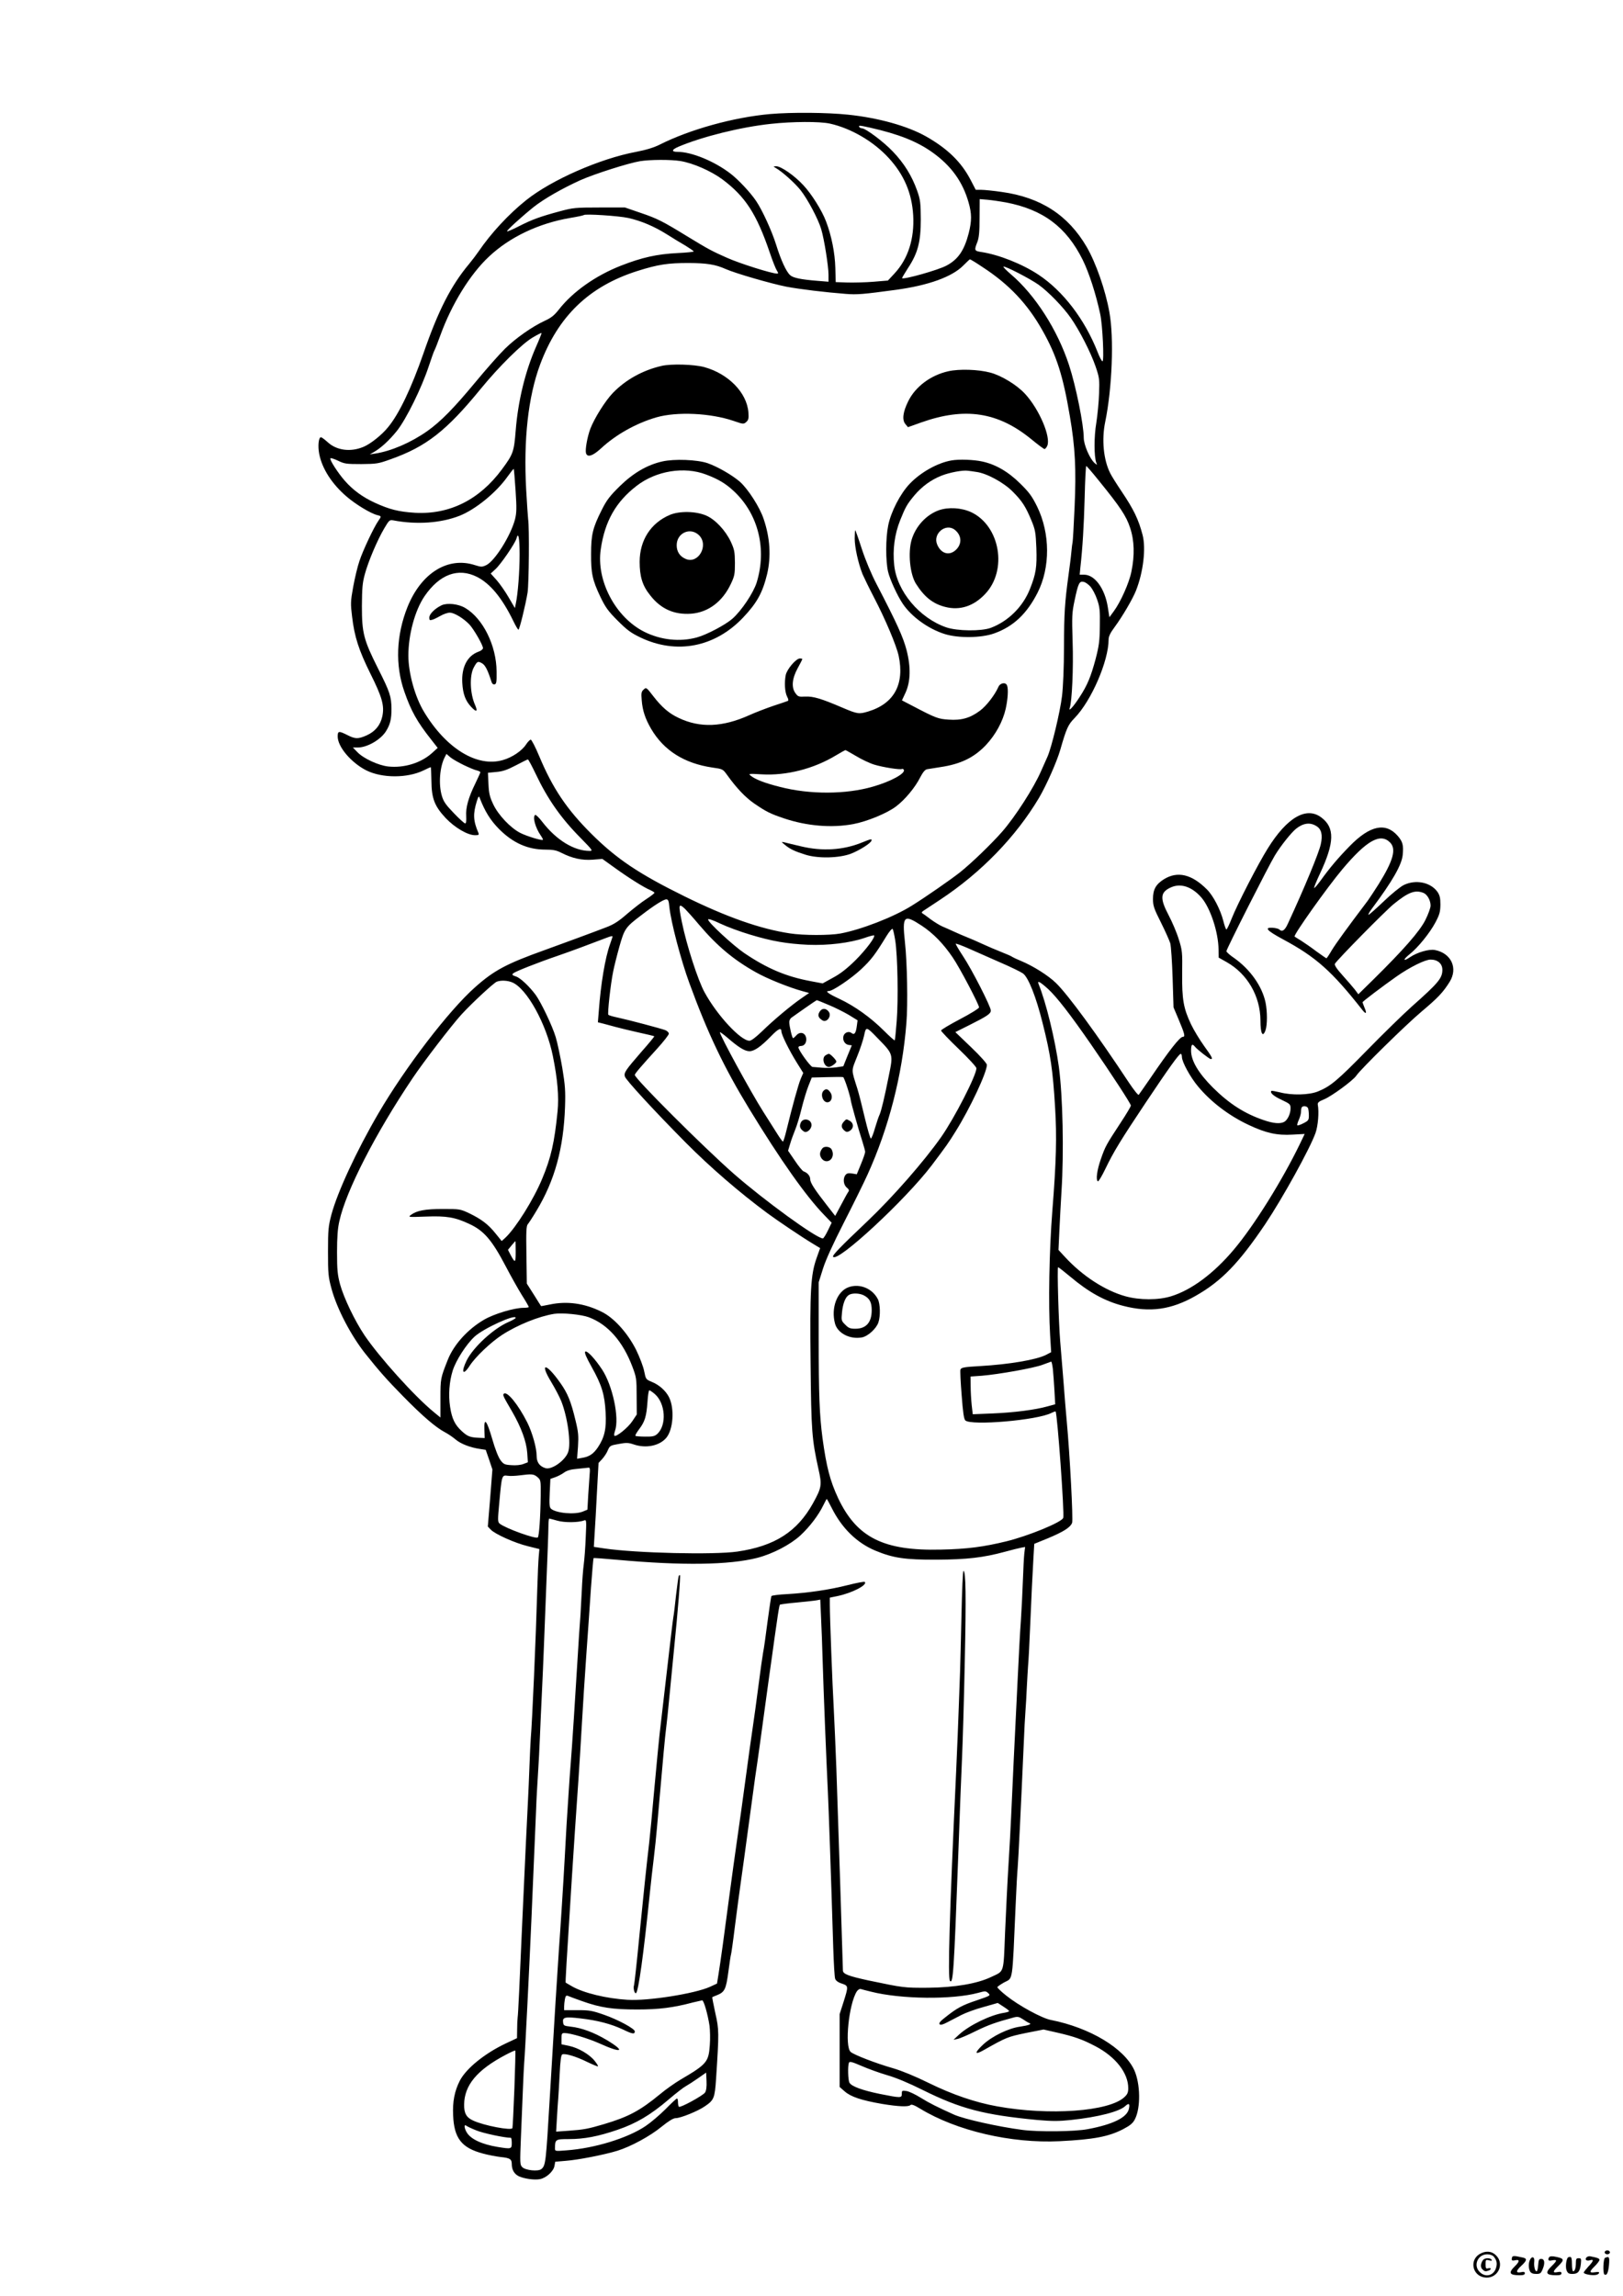 <?xml version="1.0" standalone="no"?>
<!DOCTYPE svg PUBLIC "-//W3C//DTD SVG 20010904//EN"
 "http://www.w3.org/TR/2001/REC-SVG-20010904/DTD/svg10.dtd">
<svg version="1.0" xmlns="http://www.w3.org/2000/svg"
 width="1240pt" height="1754pt" viewBox="0 0 1240 1754"
 preserveAspectRatio="xMidYMid meet">

<g transform="translate(0,1754) scale(0.1,-0.1)"
fill="#000000" stroke="none">
<path d="M5885 16669 c-281 -25 -615 -118 -845 -234 -44 -22 -102 -40 -180
-55 -277 -52 -646 -214 -840 -369 -133 -106 -269 -253 -363 -391 -17 -25 -49
-67 -72 -95 -139 -166 -236 -355 -350 -685 -92 -264 -185 -460 -269 -562 -48
-60 -135 -129 -188 -151 -99 -42 -205 -28 -273 34 -23 21 -47 39 -53 39 -18 0
-25 -68 -13 -128 22 -112 96 -228 209 -325 68 -59 185 -130 235 -142 32 -8 32
-9 8 -43 -35 -50 -119 -228 -145 -308 -15 -43 -36 -133 -48 -199 -20 -110 -20
-128 -8 -225 18 -154 51 -256 140 -436 90 -180 108 -245 91 -326 -15 -68 -55
-116 -119 -145 -66 -29 -87 -29 -148 2 -66 33 -74 32 -74 -11 0 -79 103 -200
219 -259 121 -60 313 -60 437 0 28 14 53 25 55 25 2 0 4 -46 5 -103 1 -137 24
-195 110 -287 70 -73 167 -130 224 -130 27 0 31 3 25 18 -40 93 -42 145 -12
242 12 38 16 42 22 25 40 -104 82 -171 148 -238 107 -107 220 -157 354 -157
58 0 84 -5 121 -24 85 -43 158 -59 240 -53 l74 6 92 -66 c109 -79 229 -154
274 -172 17 -8 32 -17 32 -21 0 -4 -28 -26 -62 -48 -35 -22 -101 -74 -148
-114 -65 -57 -102 -80 -160 -102 -120 -46 -335 -125 -465 -172 -296 -106 -390
-156 -535 -285 -202 -179 -534 -613 -739 -964 -167 -286 -312 -599 -359 -773
-23 -88 -26 -115 -26 -282 0 -170 2 -193 27 -285 41 -151 147 -355 258 -495
105 -132 167 -202 288 -325 147 -150 249 -238 321 -276 25 -13 61 -38 81 -55
39 -33 110 -61 185 -72 l45 -7 26 -75 25 -75 -17 -218 -18 -218 22 -23 c33
-35 185 -103 284 -127 l88 -22 -5 -56 c-3 -31 -8 -141 -11 -246 -11 -383 -39
-1022 -50 -1145 -2 -30 -7 -127 -10 -215 -3 -88 -8 -194 -10 -235 -5 -82 -28
-578 -45 -955 -20 -461 -31 -700 -35 -725 -2 -14 -4 -55 -4 -92 l-1 -67 -83
-39 c-162 -76 -307 -193 -355 -288 -39 -78 -55 -157 -50 -262 7 -176 65 -250
230 -293 40 -11 100 -22 133 -26 71 -7 85 -16 85 -54 0 -43 19 -76 54 -93 42
-19 118 -30 161 -22 48 9 103 59 111 100 l6 33 81 7 c93 7 293 46 394 77 103
32 249 111 338 184 55 44 89 65 107 65 38 0 171 54 224 91 69 47 75 62 85 211
23 354 23 374 -6 501 -14 66 -25 120 -23 121 2 2 17 8 35 15 60 24 70 45 88
180 9 69 18 128 20 131 2 4 16 101 30 216 15 115 35 270 46 344 11 74 37 268
59 430 22 162 44 324 49 360 18 117 50 351 81 580 17 124 39 286 50 360 10 74
26 189 36 255 9 66 19 123 22 127 4 3 63 11 132 17 69 7 137 14 151 17 l26 5
6 -138 c4 -76 9 -221 12 -323 7 -240 29 -782 40 -1005 6 -125 24 -629 41
-1190 4 -121 10 -230 15 -241 5 -14 24 -28 51 -36 51 -18 51 -19 12 -143 l-29
-90 0 -279 0 -278 39 -34 c47 -41 128 -68 284 -95 126 -21 203 -24 218 -9 8 8
31 -1 75 -28 278 -169 695 -266 1064 -248 262 13 377 35 488 93 53 28 73 45
88 75 45 87 42 271 -5 375 -77 167 -338 324 -637 383 -69 13 -248 111 -341
186 -38 30 -68 59 -68 64 0 5 24 21 52 37 69 37 61 -17 88 598 5 121 12 245
15 275 5 55 26 482 45 915 5 127 12 257 15 290 3 33 7 112 10 175 3 63 8 140
10 170 3 30 10 159 15 285 11 264 18 398 26 541 l6 101 103 42 c120 50 172 83
186 118 9 24 -17 520 -41 778 -6 61 -17 198 -25 305 -9 107 -20 245 -25 305
-12 146 -24 565 -16 565 4 0 46 -33 94 -73 140 -118 263 -186 403 -222 204
-53 368 -30 555 77 197 112 330 250 531 548 133 199 341 575 384 696 19 54 28
159 17 217 -2 14 9 24 47 39 56 22 224 145 248 182 31 47 375 385 497 488 126
106 164 146 215 227 66 105 13 220 -112 244 -44 9 -136 -18 -189 -54 -56 -38
-58 -21 -3 23 63 50 153 161 196 242 32 61 37 80 38 136 0 52 -5 71 -23 98
-53 73 -166 96 -258 51 -27 -14 -95 -69 -156 -128 -60 -57 -111 -102 -113 -99
-3 3 10 25 28 49 155 207 227 333 234 409 7 75 0 101 -39 146 -92 104 -211 79
-365 -78 -88 -90 -153 -166 -226 -268 -26 -35 -47 -59 -47 -52 0 7 20 56 45
109 111 237 114 350 11 428 -114 87 -262 2 -410 -236 -74 -118 -233 -427 -276
-536 -18 -46 -36 -83 -40 -83 -4 0 -15 30 -24 67 -22 85 -76 190 -124 238
-116 117 -225 143 -329 79 -62 -39 -84 -78 -84 -151 0 -51 7 -73 60 -178 33
-66 65 -138 72 -160 6 -22 14 -141 18 -265 l7 -225 38 -90 c48 -114 53 -135
33 -135 -22 0 -100 -98 -251 -320 -44 -63 -82 -119 -86 -123 -4 -5 -38 38 -76
95 -241 365 -463 668 -555 758 -59 58 -175 131 -269 170 -30 12 -59 26 -65 30
-5 5 -44 22 -85 38 -41 16 -106 44 -145 62 -38 18 -90 40 -115 50 -25 10 -70
29 -100 43 -30 14 -71 32 -90 40 -19 8 -60 33 -90 55 -30 23 -59 44 -65 47 -5
2 -2 10 9 17 10 7 69 46 130 86 313 207 578 481 754 777 56 95 135 273 162
365 48 167 60 194 110 245 128 131 260 436 260 600 0 23 13 51 46 95 61 83
138 215 163 278 56 141 77 322 51 424 -31 120 -68 196 -160 333 -37 55 -77
118 -88 141 -51 101 -66 256 -38 391 53 256 68 642 32 838 -30 169 -103 377
-173 498 -142 244 -352 380 -651 421 -62 9 -132 16 -155 16 l-42 0 -40 77
c-71 136 -176 238 -340 331 -142 80 -364 142 -595 166 -161 17 -430 19 -595 5z
m455 -73 c162 -36 334 -136 451 -264 117 -128 176 -268 186 -437 10 -178 -39
-332 -142 -443 l-51 -55 -108 -9 c-59 -5 -149 -7 -199 -6 l-92 3 -3 110 c-3
112 -29 245 -71 354 -31 83 -111 210 -173 276 -68 74 -171 145 -207 145 -24
-1 -25 -1 -6 -12 49 -27 148 -116 191 -170 56 -71 136 -223 158 -298 23 -76
56 -284 56 -349 l0 -53 -87 7 c-123 10 -183 22 -206 43 -30 26 -71 116 -107
232 -32 103 -106 266 -154 336 -43 64 -135 162 -195 208 -122 94 -297 166
-403 166 -50 0 -48 16 5 39 182 77 474 150 707 175 166 18 372 19 450 2z m307
-31 c218 -49 359 -105 477 -189 143 -102 231 -224 276 -382 25 -87 25 -141 1
-236 -34 -131 -81 -200 -170 -247 -63 -34 -326 -108 -339 -96 -2 1 19 36 45
77 76 115 98 201 98 373 -1 126 -3 148 -28 219 -40 112 -98 207 -185 298 -72
76 -209 178 -237 178 -8 0 -17 5 -20 10 -8 13 2 13 82 -5z m-1449 -255 c98
-16 234 -76 321 -140 176 -132 261 -263 362 -559 21 -63 46 -125 54 -137 12
-19 13 -24 2 -24 -40 0 -285 77 -383 121 -113 50 -140 64 -304 164 -184 113
-229 136 -350 177 l-125 43 -195 0 c-182 0 -202 -2 -299 -28 -153 -41 -216
-64 -314 -114 -48 -25 -90 -43 -93 -40 -6 5 109 110 205 187 77 61 219 142
356 204 106 47 365 130 456 145 76 12 232 13 307 1z m2486 -316 c284 -54 463
-187 588 -439 48 -97 101 -260 134 -415 18 -84 31 -360 17 -360 -5 0 -23 33
-38 73 -98 248 -262 463 -450 588 -125 83 -305 154 -438 174 -53 8 -55 13 -30
76 13 34 17 78 17 186 l1 142 60 -5 c33 -3 95 -12 139 -20z m-2884 -119 c98
-22 196 -63 295 -125 44 -28 108 -67 143 -87 34 -21 62 -40 62 -44 0 -3 -55
-9 -122 -12 -160 -8 -274 -34 -433 -96 -194 -76 -367 -198 -474 -334 -36 -46
-60 -65 -108 -87 -96 -44 -224 -134 -305 -214 -41 -40 -141 -153 -223 -252
-169 -204 -267 -303 -369 -376 -126 -89 -277 -154 -401 -173 l-40 -6 30 17
c56 32 118 89 177 162 72 90 190 331 243 492 21 63 41 120 45 125 4 6 24 57
45 115 86 237 227 466 372 601 159 149 379 253 618 294 55 9 102 19 105 22 10
11 268 -6 340 -22z m2705 -374 c205 -133 346 -283 460 -486 108 -191 157 -346
209 -655 41 -238 49 -407 36 -694 -6 -138 -13 -258 -15 -266 -2 -8 -7 -44 -10
-80 -3 -36 -13 -112 -21 -170 -29 -213 -34 -291 -35 -550 0 -159 -7 -310 -15
-377 -15 -124 -80 -393 -111 -463 -11 -25 -33 -74 -49 -110 -55 -127 -198
-350 -299 -465 -81 -92 -231 -237 -320 -308 -68 -54 -268 -193 -370 -256 -139
-87 -388 -183 -545 -212 -83 -15 -282 -15 -385 1 -226 34 -482 124 -805 283
-349 172 -518 285 -711 477 -188 187 -296 347 -399 593 -29 70 -59 127 -65
127 -6 0 -23 -17 -36 -37 -31 -48 -106 -99 -177 -119 -196 -57 -432 87 -601
366 -70 114 -121 298 -121 432 0 161 50 345 123 453 115 168 257 221 402 148
101 -52 190 -159 276 -335 18 -38 36 -68 40 -68 8 0 55 192 70 285 10 69 14
499 4 559 -2 17 -9 119 -15 226 -21 382 15 708 106 954 138 371 375 599 744
716 158 50 233 61 392 61 138 -1 204 -11 282 -46 77 -34 348 -112 464 -135
106 -20 299 -43 454 -55 85 -7 132 -3 383 31 249 34 429 99 515 186 25 25 47
46 50 47 3 1 46 -25 95 -58z m430 -136 c75 -54 187 -169 247 -255 66 -95 151
-261 188 -368 30 -88 31 -99 27 -210 -2 -64 -12 -164 -21 -222 -18 -104 -18
-258 0 -305 7 -19 7 -19 -13 -2 -37 32 -83 140 -83 193 0 99 -60 395 -112 554
-88 270 -260 538 -445 695 -34 29 -59 55 -57 58 9 9 204 -92 269 -138z m-3840
-475 c-82 -187 -137 -412 -155 -639 -13 -162 -19 -180 -105 -296 -172 -233
-401 -347 -665 -332 -125 8 -193 25 -307 77 -93 43 -167 97 -229 168 -52 59
-117 160 -110 171 3 4 29 -4 58 -18 49 -24 63 -26 178 -26 118 1 131 3 225 37
271 96 426 217 688 538 141 172 315 344 397 392 35 21 65 36 67 34 2 -2 -17
-50 -42 -106z m4300 -1021 c164 -202 210 -271 239 -360 33 -98 36 -211 10
-336 -17 -86 -83 -233 -135 -303 l-33 -45 -12 76 c-22 143 -100 249 -181 249
l-34 0 5 53 c17 151 27 316 33 535 3 133 9 242 12 242 4 0 47 -50 96 -111z
m-4456 -75 c9 -136 8 -171 -4 -220 -32 -124 -154 -319 -220 -351 -32 -15 -38
-15 -86 0 -206 67 -410 -59 -515 -318 -87 -217 -96 -446 -24 -650 51 -147 98
-230 204 -364 l50 -64 -44 -40 c-85 -76 -214 -115 -334 -102 -74 8 -189 61
-235 109 l-35 36 40 0 c71 1 175 61 214 126 31 50 41 91 41 168 -1 96 -12 130
-102 308 -111 221 -124 272 -124 478 1 137 4 178 23 246 26 96 95 259 149 350
36 61 40 64 68 59 179 -34 362 -21 506 35 121 48 279 176 365 297 25 35 47 63
49 61 2 -2 8 -76 14 -164z m31 -489 c0 -129 -13 -302 -29 -375 l-7 -35 -48 82
c-26 45 -68 105 -92 132 l-45 50 35 32 c40 35 153 200 162 236 14 54 24 3 24
-122z m4362 -247 c15 -18 38 -61 50 -97 20 -57 23 -84 21 -201 -1 -115 -6
-152 -32 -253 -37 -137 -63 -201 -124 -294 -45 -70 -87 -116 -74 -80 17 46 29
305 22 505 -6 195 -5 221 15 315 28 132 36 150 70 142 14 -3 37 -20 52 -37z
m-4789 -1362 c40 -19 84 -38 100 -41 15 -4 27 -10 27 -14 0 -4 -18 -43 -39
-87 -52 -106 -74 -183 -69 -250 2 -34 -1 -54 -8 -54 -6 0 -45 35 -86 78 -61
63 -79 88 -92 132 -27 90 -16 225 23 298 l12 23 30 -26 c17 -14 63 -40 102
-59z m550 -68 c91 -192 193 -338 344 -490 91 -93 95 -98 67 -98 -120 1 -253
83 -360 221 -25 33 -50 57 -55 54 -22 -14 1 -98 43 -158 11 -16 18 -30 16 -32
-8 -8 -122 27 -172 52 -75 38 -170 138 -208 220 -26 55 -33 83 -36 154 l-4 86
63 6 c49 4 84 16 149 50 47 25 88 45 93 46 4 0 31 -50 60 -111z m5964 -398
c39 -23 50 -67 34 -139 -14 -65 -124 -332 -252 -608 -23 -51 -44 -64 -65 -43
-6 6 -28 11 -50 13 -68 4 -46 -21 76 -87 254 -136 376 -245 608 -540 29 -37
37 -29 17 17 -8 20 -15 39 -15 41 0 6 160 127 260 197 101 71 218 129 260 129
54 0 90 -31 90 -78 0 -64 -30 -100 -233 -280 -67 -60 -221 -210 -342 -334
-226 -231 -279 -276 -375 -315 -68 -28 -201 -31 -292 -7 -33 8 -62 13 -64 11
-14 -13 16 -40 77 -68 65 -31 69 -34 69 -66 0 -41 -23 -89 -49 -103 -31 -16
-82 -12 -157 14 -144 49 -262 124 -387 248 -110 110 -167 205 -167 282 0 49 9
57 31 29 20 -23 109 -93 120 -93 18 0 8 18 -52 101 -33 46 -78 120 -99 164
-58 122 -70 191 -68 390 2 161 1 175 -26 260 -15 50 -50 132 -77 183 -69 131
-65 177 18 214 75 33 159 5 231 -77 69 -79 131 -266 132 -400 l1 -60 62 -35
c157 -89 256 -259 257 -445 0 -102 18 -134 39 -74 14 41 14 143 0 211 -26 124
-117 253 -240 340 -33 22 -59 46 -59 52 0 16 322 652 370 731 46 76 127 177
164 206 54 42 105 49 153 19z m563 -125 c50 -50 25 -139 -87 -319 -32 -50 -69
-107 -83 -126 -158 -209 -242 -325 -274 -377 -20 -35 -39 -63 -42 -63 -2 0
-37 24 -77 53 -39 30 -92 66 -117 82 -25 15 -47 29 -49 31 -11 10 249 376 365
514 185 220 290 279 364 205z m254 -385 c30 -11 56 -57 56 -98 0 -16 -18 -66
-40 -110 -44 -87 -165 -225 -395 -452 l-117 -115 -26 35 c-15 19 -57 68 -94
109 -46 51 -64 79 -59 89 17 30 382 401 449 456 112 91 163 110 226 86z
m-5760 -107 c12 -117 89 -409 153 -583 140 -383 264 -643 456 -958 242 -397
437 -672 575 -814 l56 -58 -29 -60 c-16 -33 -33 -60 -38 -60 -49 0 -449 291
-682 495 -231 203 -755 726 -755 754 0 10 51 69 172 202 48 53 88 104 88 113
0 9 -12 21 -27 27 -35 13 -275 77 -363 96 -35 7 -68 17 -72 21 -8 8 17 235 37
332 7 36 28 120 47 188 39 138 46 149 169 242 99 76 169 120 190 120 14 0 19
-12 23 -57z m119 -15 c13 -13 63 -68 109 -123 138 -162 263 -267 433 -362 86
-49 256 -117 359 -145 l48 -13 -58 -40 c-80 -55 -214 -167 -302 -253 -48 -46
-82 -72 -96 -72 -67 0 -247 194 -343 370 -50 90 -137 359 -173 535 -28 137
-26 148 23 103z m497 -197 c169 -51 279 -70 445 -78 151 -6 317 14 429 52 39
14 72 22 74 20 12 -12 -62 -110 -142 -190 -65 -64 -115 -103 -171 -133 l-80
-44 -90 17 c-188 35 -333 96 -509 215 -84 57 -276 234 -276 256 0 8 32 -2 93
-31 50 -24 153 -62 227 -84z m1312 68 c89 -59 166 -138 237 -243 53 -77 201
-359 201 -381 0 -8 -65 -48 -145 -90 -80 -42 -145 -81 -145 -87 0 -6 61 -70
135 -141 74 -71 135 -137 135 -147 0 -54 -168 -381 -269 -525 -132 -188 -370
-459 -561 -641 -214 -203 -272 -263 -265 -274 31 -49 553 434 754 699 113 150
126 168 183 260 110 176 238 449 238 507 0 11 -51 68 -120 134 l-121 116 108
54 c135 68 163 86 163 111 0 30 -145 314 -211 413 -33 50 -58 93 -57 97 2 3
46 -13 98 -36 52 -23 160 -71 240 -106 80 -34 159 -73 176 -85 41 -30 100
-179 149 -376 62 -245 79 -362 96 -646 14 -225 9 -415 -21 -792 -24 -305 -31
-711 -17 -947 l8 -132 -40 -21 c-74 -37 -279 -72 -501 -85 -125 -7 -146 -11
-152 -27 -3 -7 1 -94 9 -193 10 -134 17 -183 28 -195 43 -42 551 1 658 57 16
8 30 13 32 11 13 -15 69 -784 58 -813 -11 -33 -267 -138 -435 -179 -172 -42
-301 -59 -497 -63 -441 -11 -645 92 -788 394 -61 131 -89 238 -119 458 -23
177 -29 324 -29 770 l0 420 33 105 c22 69 77 189 159 350 69 135 150 299 180
365 163 358 267 763 298 1160 12 142 6 464 -11 617 -22 204 -9 217 128 127z
m-202 -114 c18 -117 24 -448 11 -614 -6 -79 -13 -146 -15 -148 -2 -3 -40 31
-83 74 -100 100 -223 188 -340 243 -86 40 -112 60 -80 60 30 0 170 95 245 165
78 73 109 114 195 255 21 34 42 59 47 54 4 -5 13 -45 20 -89z m-2160 30 c0 -2
-9 -28 -19 -57 -37 -101 -71 -304 -86 -510 l-7 -87 44 -11 c23 -6 66 -18 93
-25 28 -8 104 -26 170 -41 66 -14 122 -28 124 -30 2 -1 -42 -55 -98 -118 -122
-141 -135 -159 -127 -189 6 -25 224 -262 467 -507 186 -187 408 -379 623 -538
79 -58 261 -181 346 -232 l56 -34 -27 -76 c-45 -126 -52 -249 -46 -802 5 -521
10 -582 60 -809 28 -123 25 -141 -41 -261 -121 -218 -292 -328 -578 -370 -179
-26 -776 -12 -1018 24 l-79 12 6 100 c4 56 12 200 18 321 l12 220 28 30 c15
17 35 46 43 67 15 34 19 37 83 48 59 11 75 10 116 -4 92 -31 193 -11 246 49
55 63 66 226 22 313 -25 49 -75 94 -133 117 -43 18 -44 20 -56 79 -6 34 -34
107 -61 163 -65 130 -170 247 -265 293 -131 65 -265 83 -396 55 -36 -7 -66
-13 -66 -12 -1 1 -26 40 -55 87 l-54 85 -3 218 c-3 179 -1 221 10 235 8 9 38
55 66 102 141 233 208 479 219 796 4 120 1 163 -21 297 -15 86 -37 191 -50
234 -25 85 -112 266 -153 323 -49 66 -117 130 -151 141 -28 9 -32 13 -21 24
16 14 185 81 343 135 96 33 241 87 366 135 39 15 50 17 50 10z m-767 -349
c112 -46 262 -318 311 -563 36 -178 47 -310 36 -422 -24 -239 -50 -354 -118
-516 -65 -157 -199 -371 -279 -448 l-30 -27 -47 58 c-55 69 -109 110 -203 155
-66 31 -72 32 -198 32 -136 0 -201 -12 -245 -45 -24 -18 -22 -18 115 -13 156
6 221 -5 330 -56 113 -52 174 -124 280 -326 37 -71 92 -169 121 -216 30 -47
54 -89 54 -93 0 -3 -17 -6 -39 -6 -72 0 -226 -46 -303 -91 -125 -73 -232 -191
-278 -309 -54 -137 -55 -140 -55 -291 l0 -147 -50 41 c-149 122 -417 420 -530
587 -75 112 -158 285 -187 390 -19 72 -23 109 -23 245 0 114 5 183 18 238 50
229 276 670 560 1092 84 125 299 405 373 486 83 90 244 239 269 250 31 12 82
10 118 -5z m4095 -51 c65 -60 168 -192 329 -425 152 -220 303 -451 303 -465 0
-7 -35 -66 -78 -131 -112 -171 -117 -180 -151 -277 -30 -86 -40 -160 -23 -171
5 -3 31 41 58 97 63 131 118 220 306 502 179 268 256 375 269 375 5 0 9 -11 9
-24 0 -37 64 -155 124 -226 99 -119 238 -224 388 -294 132 -62 216 -80 333
-73 l93 5 -37 -77 c-134 -277 -350 -624 -504 -806 -152 -181 -323 -309 -480
-357 -97 -30 -240 -30 -348 0 -156 43 -330 156 -463 301 l-49 53 7 151 c4 84
11 217 16 297 19 300 10 724 -20 950 -29 209 -97 490 -155 633 -12 30 10 19
73 -38z m-1678 -121 c47 -19 116 -54 154 -76 l68 -42 -6 -45 c-7 -54 -19 -69
-40 -52 -21 17 -55 4 -62 -24 -8 -31 11 -63 40 -67 l24 -3 -33 -80 -32 -80
-54 -8 c-30 -4 -79 -6 -109 -3 -30 3 -62 5 -72 6 -15 0 -108 128 -108 150 0 5
8 10 18 10 25 0 42 20 42 50 0 49 -46 67 -77 30 -10 -11 -20 -20 -24 -20 -7 0
-29 93 -29 123 0 12 8 28 18 34 9 7 55 39 102 72 47 33 87 60 90 61 3 0 44
-16 90 -36z m372 -251 c125 -128 123 -122 88 -294 -33 -166 -57 -265 -70 -294
-6 -11 -21 -56 -34 -99 -12 -44 -27 -81 -32 -83 -5 -2 -25 68 -46 155 -20 86
-46 189 -58 227 -47 149 -47 130 -2 243 23 56 47 129 54 162 14 70 17 69 100
-17z m-732 49 c0 -25 58 -143 117 -238 l50 -80 -19 -44 c-18 -42 -64 -208
-110 -397 -11 -46 -23 -83 -26 -83 -4 0 -23 26 -43 58 -20 31 -69 109 -109
172 -97 153 -330 581 -330 605 0 4 26 -15 58 -42 85 -74 133 -103 168 -103 37
0 87 35 164 114 56 58 80 69 80 38z m505 -433 c14 -44 25 -86 25 -93 0 -13 56
-214 89 -316 11 -36 21 -71 21 -79 0 -8 -14 -50 -32 -93 l-32 -78 -36 6 c-26
4 -40 2 -50 -11 -21 -26 -17 -75 10 -97 16 -13 19 -22 12 -31 -5 -6 -30 -51
-55 -99 l-46 -86 -63 81 c-96 123 -128 173 -128 200 0 24 -21 49 -50 59 -9 3
-39 40 -67 82 l-52 76 16 53 c8 28 26 77 39 109 13 31 35 104 49 163 15 60 38
136 52 171 l25 63 116 3 c65 2 120 2 124 0 4 -1 19 -39 33 -83z m3519 -155 c3
-9 6 -33 6 -55 0 -35 -4 -40 -41 -59 -23 -12 -44 -19 -47 -16 -3 4 2 22 11 41
9 20 17 48 17 64 0 15 3 31 7 34 12 13 41 7 47 -9z m-6054 -1096 c0 -87 -4
-89 -39 -24 l-20 39 27 33 c15 18 28 33 30 33 1 1 2 -36 2 -81z m558 -500
c146 -54 261 -185 334 -379 30 -79 32 -92 32 -224 l1 -140 -34 -51 c-32 -49
-125 -124 -137 -111 -4 3 -1 20 5 38 34 97 -18 343 -98 466 -56 85 -117 150
-130 138 -7 -8 8 -43 51 -120 75 -134 98 -208 105 -345 7 -124 -8 -189 -59
-266 -35 -51 -66 -72 -124 -81 l-35 -6 7 94 c5 81 3 109 -19 199 -35 146 -60
207 -116 286 -109 155 -162 160 -70 8 29 -48 64 -114 77 -147 49 -123 77 -327
52 -391 -24 -64 -125 -135 -172 -121 -46 14 -68 45 -68 94 0 61 -33 177 -71
254 -70 139 -156 244 -180 220 -9 -9 -7 -15 65 -138 68 -118 108 -227 114
-312 l5 -73 -34 -13 c-20 -8 -58 -12 -92 -9 -51 3 -60 7 -83 38 -16 21 -41 84
-63 161 -42 145 -64 171 -60 72 l2 -64 -44 2 c-67 3 -86 10 -130 50 -53 48
-76 95 -90 185 -14 91 -7 193 20 279 25 78 103 200 167 259 67 62 314 175 314
143 0 -4 -25 -19 -56 -32 -113 -49 -267 -191 -318 -292 -46 -93 -29 -122 23
-41 43 67 162 180 247 235 119 77 281 142 399 161 62 9 206 -5 263 -26z m3546
-395 c3 -32 9 -106 12 -164 l6 -106 -59 -16 c-92 -26 -253 -47 -420 -54 l-151
-6 -8 69 c-4 38 -8 103 -8 144 l-1 75 85 6 c132 11 395 58 463 83 34 13 65 24
68 25 4 0 9 -25 13 -56z m-3043 -190 c84 -71 95 -241 19 -308 -18 -16 -36 -20
-91 -19 -38 0 -71 3 -74 6 -4 3 10 27 29 52 43 57 55 96 63 209 3 48 9 87 14
87 4 0 22 -12 40 -27z m-496 -615 c-2 -29 -7 -102 -11 -161 l-6 -109 -34 -14
c-61 -26 -205 -13 -244 21 -12 11 -14 33 -10 121 l5 107 37 13 c20 7 51 23 67
35 22 16 51 25 103 29 40 4 79 8 86 9 9 1 11 -13 7 -51z m-399 -21 c26 -23 26
-25 25 -143 -2 -165 -12 -307 -22 -318 -13 -15 -246 69 -291 105 -16 13 -16
25 -3 165 19 207 19 207 64 201 20 -3 61 -1 91 3 93 12 108 11 136 -13z m2248
-235 c78 -156 193 -268 334 -327 135 -56 225 -70 467 -69 232 1 359 16 521 60
54 15 112 29 128 32 l28 5 -6 -49 c-3 -27 -8 -121 -11 -209 -3 -88 -10 -223
-15 -300 -6 -77 -17 -282 -25 -455 -8 -173 -22 -450 -30 -615 -8 -165 -17
-361 -20 -435 -3 -74 -12 -238 -20 -365 -8 -126 -19 -358 -26 -515 -13 -322
-4 -293 -107 -342 -107 -51 -278 -80 -482 -82 -181 -1 -188 0 -455 56 -152 33
-195 49 -195 76 0 28 -39 1237 -50 1542 -6 157 -15 364 -20 460 -10 173 -30
697 -30 795 l0 51 58 12 c111 23 232 85 209 108 -3 4 -62 -7 -129 -24 -142
-36 -299 -59 -463 -69 -64 -3 -118 -10 -121 -15 -3 -4 -16 -92 -30 -196 -13
-103 -28 -209 -34 -237 -5 -27 -21 -140 -35 -250 -14 -110 -35 -261 -46 -335
-11 -74 -31 -216 -44 -315 -28 -211 -59 -428 -80 -575 -9 -58 -31 -224 -51
-370 -42 -320 -70 -522 -85 -614 l-11 -68 -54 -25 c-115 -52 -474 -109 -629
-99 -163 10 -336 52 -425 103 -25 14 -46 27 -48 28 -3 3 4 121 48 815 11 177
34 517 50 745 5 77 17 259 25 405 8 146 24 391 35 545 11 154 27 381 35 505 9
123 18 226 20 228 2 2 84 -4 182 -13 495 -45 854 -40 1069 15 119 31 253 101
330 172 72 67 139 156 175 231 13 26 24 47 26 47 1 0 18 -30 37 -68z m-2096
-98 c55 -16 162 -15 205 2 18 6 18 0 12 -132 -3 -76 -10 -168 -15 -204 -5 -36
-12 -126 -15 -200 -4 -74 -8 -157 -10 -185 -7 -93 -15 -210 -20 -300 -17 -284
-46 -736 -55 -840 -5 -66 -12 -154 -14 -195 -16 -244 -20 -303 -31 -515 -11
-202 -32 -532 -46 -725 -10 -143 -32 -494 -69 -1120 -29 -490 -31 -512 -64
-539 -24 -20 -122 -10 -146 15 -18 18 -18 30 -10 229 5 116 12 280 15 365 3
85 8 178 10 205 6 58 40 743 55 1090 21 494 31 724 36 845 2 69 9 188 14 265
5 77 12 205 15 285 3 80 10 231 15 335 5 105 12 260 15 345 3 85 12 315 20
510 8 195 15 383 15 418 0 34 3 62 6 62 3 0 31 -7 62 -16z m2397 -3598 c229
-58 622 -62 818 -9 54 15 59 15 77 -2 20 -18 18 -19 -87 -55 -112 -37 -152
-59 -241 -130 -38 -29 -51 -45 -43 -53 7 -7 24 -3 58 15 26 14 75 39 108 56
33 17 109 45 169 61 l109 31 43 -28 c24 -15 43 -30 44 -34 0 -4 -17 -10 -37
-13 -103 -15 -268 -95 -347 -168 l-41 -38 30 6 c17 3 80 30 140 60 96 47 152
67 293 105 28 7 39 4 68 -15 19 -13 40 -26 47 -28 23 -8 -2 -18 -69 -28 -89
-12 -214 -73 -283 -137 -69 -65 -66 -83 7 -41 172 97 180 100 318 129 l137 27
101 -23 c132 -30 195 -52 296 -105 154 -81 250 -204 250 -320 0 -33 -6 -47
-30 -69 -117 -109 -572 -142 -971 -70 -167 30 -341 89 -526 180 -99 49 -204
92 -269 111 -130 37 -301 103 -325 125 -47 43 -14 365 47 462 10 14 22 21 32
18 9 -3 44 -12 77 -20z m-2208 -72 c140 -50 233 -64 422 -64 166 0 276 14 426
54 33 8 65 15 70 16 12 0 43 -108 56 -195 4 -33 6 -100 2 -148 -9 -128 -23
-145 -224 -263 -42 -25 -112 -74 -155 -110 -154 -127 -242 -174 -430 -230
-122 -36 -154 -42 -267 -50 l-98 -7 6 104 c3 57 8 124 10 149 2 25 7 110 11
188 5 106 11 145 20 149 23 9 106 -16 189 -57 44 -21 81 -37 84 -34 2 2 -9 21
-26 42 -40 50 -125 99 -195 114 l-58 12 0 43 c0 38 2 43 23 43 46 0 179 -40
269 -80 170 -77 201 -62 55 26 -97 58 -193 94 -277 103 -51 6 -55 8 -58 34 -5
38 15 43 132 29 131 -15 234 -42 326 -85 72 -35 90 -38 90 -14 0 20 -127 89
-233 126 -91 32 -113 36 -204 36 l-103 0 0 26 c0 15 3 41 6 58 5 25 10 30 23
25 9 -4 57 -22 108 -40z m-517 -670 c-6 -159 -13 -294 -15 -300 -6 -21 -219
19 -301 58 -51 23 -69 56 -68 122 2 148 98 264 318 380 38 20 71 35 73 32 2
-2 -1 -134 -7 -292z m2849 104 c67 -19 167 -61 271 -113 290 -144 467 -190
875 -229 115 -10 163 -10 257 0 208 22 370 64 415 106 28 26 37 19 28 -21 -14
-66 -122 -119 -314 -155 -97 -19 -376 -22 -498 -6 -185 24 -444 82 -522 116
-127 57 -193 90 -257 130 -40 25 -88 48 -108 51 -34 5 -36 4 -36 -21 0 -33 -7
-33 -168 -1 -136 28 -217 58 -232 86 -11 19 -14 128 -4 152 4 12 22 8 96 -24
50 -22 139 -54 197 -71z m-1392 -132 c-16 -24 -190 -119 -200 -109 -4 3 -7 19
-7 35 0 15 -3 28 -8 28 -4 0 -43 -36 -87 -81 -44 -44 -112 -102 -152 -129
-138 -93 -389 -170 -605 -186 -88 -7 -88 -7 -88 17 1 67 4 69 105 69 118 0
224 20 373 71 144 49 253 114 390 231 57 49 117 95 133 103 16 9 57 35 91 59
l63 44 3 -65 c2 -43 -2 -72 -11 -87z m-1747 -290 c51 -21 214 -56 263 -56 4 0
7 -18 7 -40 0 -46 -3 -47 -108 -30 -121 20 -206 60 -236 111 -20 33 -22 66 -3
51 6 -5 41 -22 77 -36z"/>
<path d="M5055 14745 c-144 -33 -274 -105 -372 -206 -59 -61 -142 -194 -173
-275 -23 -62 -40 -158 -33 -185 10 -36 52 -22 115 36 113 105 268 192 423 237
157 45 415 33 592 -28 72 -25 75 -25 95 -7 17 15 19 27 16 73 -12 151 -153
295 -338 346 -79 21 -252 26 -325 9z"/>
<path d="M7245 14704 c-134 -30 -251 -117 -306 -229 -41 -83 -48 -142 -22
-174 l20 -24 104 37 c332 117 583 79 837 -128 51 -42 97 -76 102 -76 6 0 15
11 21 24 30 66 -61 280 -169 397 -62 68 -182 141 -267 163 -90 24 -236 29
-320 10z"/>
<path d="M5060 14015 c-116 -26 -223 -89 -326 -190 -76 -75 -99 -105 -137
-181 -68 -135 -81 -188 -81 -334 -1 -148 10 -201 71 -329 38 -79 58 -108 131
-181 73 -73 101 -94 176 -130 275 -131 567 -74 782 151 108 114 150 191 185
334 31 133 23 276 -27 422 -29 88 -119 228 -181 283 -59 51 -170 115 -247 142
-80 27 -254 34 -346 13z m335 -100 c95 -36 150 -69 214 -129 185 -174 251
-441 172 -696 -25 -79 -115 -214 -185 -276 -52 -46 -197 -123 -271 -143 -131
-36 -277 -20 -403 43 -220 111 -368 392 -332 631 31 213 115 361 273 483 149
116 365 151 532 87z"/>
<path d="M5118 13607 c-146 -62 -230 -193 -231 -357 0 -114 21 -184 81 -258
81 -104 183 -149 312 -140 130 10 239 91 303 226 29 61 32 76 32 162 -1 86 -4
102 -32 163 -41 86 -118 168 -186 198 -80 35 -204 37 -279 6z m223 -156 c76
-76 -5 -221 -101 -181 -46 19 -70 56 -70 105 0 95 105 141 171 76z"/>
<path d="M7270 14023 c-106 -18 -237 -91 -321 -180 -71 -75 -142 -212 -163
-317 -20 -98 -20 -271 -1 -353 14 -60 72 -186 113 -246 67 -99 195 -191 319
-230 104 -33 281 -31 380 5 145 52 248 149 330 310 98 193 97 453 -3 658 -39
79 -61 109 -128 175 -94 93 -190 148 -293 170 -64 14 -176 18 -233 8z m190
-88 c78 -10 207 -80 276 -149 73 -73 100 -115 144 -221 30 -73 33 -91 38 -211
5 -147 -3 -197 -49 -313 -53 -135 -166 -247 -299 -297 -73 -27 -257 -25 -341
4 -205 71 -376 275 -397 474 -13 120 3 237 45 343 42 104 52 122 110 192 56
66 126 118 205 149 62 25 164 44 203 38 11 -1 40 -5 65 -9z"/>
<path d="M7172 13642 c-96 -35 -176 -122 -207 -225 -29 -99 -13 -263 33 -336
64 -101 129 -153 223 -177 112 -29 218 5 306 99 172 181 114 519 -106 624 -75
35 -175 41 -249 15z m124 -150 c54 -44 55 -112 2 -157 -50 -42 -110 -22 -138
46 -35 83 67 167 136 111z"/>
<path d="M6530 13427 c0 -68 27 -189 60 -273 12 -27 50 -106 86 -175 88 -168
173 -370 190 -449 46 -217 -35 -365 -233 -425 -70 -21 -81 -20 -196 29 -161
69 -223 88 -285 85 -49 -3 -56 0 -74 25 -33 44 -27 112 16 191 20 36 36 68 36
70 0 3 -8 5 -19 5 -29 0 -99 -82 -108 -127 -11 -57 -7 -128 10 -163 12 -23 13
-32 4 -35 -7 -3 -57 -20 -112 -38 -55 -19 -136 -50 -180 -70 -204 -92 -377
-99 -540 -21 -73 34 -128 81 -193 165 -53 69 -55 70 -74 52 -18 -16 -20 -27
-15 -83 6 -78 27 -141 72 -218 97 -165 252 -263 467 -295 79 -11 81 -12 112
-55 74 -103 139 -171 207 -219 94 -64 124 -79 228 -114 175 -59 365 -75 530
-44 106 20 259 83 327 135 68 51 146 145 184 221 21 40 37 60 53 63 12 2 57 9
100 16 157 23 259 73 350 169 74 79 129 180 151 278 16 74 21 149 10 177 -10
27 -53 20 -66 -11 -27 -61 -91 -145 -141 -182 -75 -56 -142 -75 -239 -68 -81
5 -99 12 -280 107 l-77 40 27 58 c39 85 42 196 8 327 -26 99 -73 203 -230 505
-39 75 -84 182 -112 268 -25 78 -48 142 -50 142 -2 0 -4 -29 -4 -63z m10
-1662 c41 -25 104 -55 140 -66 66 -20 198 -41 211 -33 4 2 11 0 14 -6 16 -27
-99 -90 -236 -129 -207 -60 -482 -61 -710 -2 -119 30 -190 58 -224 86 -19 15
-14 16 85 10 188 -11 397 42 567 145 37 22 69 40 72 40 3 0 40 -21 81 -45z"/>
<path d="M3375 12917 c-51 -24 -95 -67 -95 -94 0 -21 3 -23 23 -17 12 3 40 17
63 30 22 13 54 24 70 24 35 0 105 -43 151 -91 34 -37 103 -157 103 -180 0 -8
-15 -21 -34 -27 -86 -31 -131 -119 -124 -239 5 -85 24 -136 68 -183 40 -43 52
-37 30 14 -39 86 -44 223 -11 286 26 48 31 51 61 35 27 -14 46 -52 75 -143 4
-14 13 -22 23 -20 15 3 17 18 16 98 -1 198 -104 406 -240 486 -52 31 -136 40
-179 21z"/>
<path d="M6585 11104 c-143 -58 -302 -68 -465 -29 -58 14 -116 27 -129 31 -23
5 -23 4 5 -19 41 -34 78 -51 162 -77 96 -29 255 -25 344 9 64 25 150 79 156
99 5 16 -2 15 -73 -14z"/>
<path d="M6485 7708 c-90 -31 -138 -160 -105 -280 21 -73 114 -121 206 -104
46 9 109 67 125 114 17 50 14 143 -4 178 -42 82 -138 121 -222 92z m115 -63
c44 -23 60 -53 60 -113 0 -94 -43 -142 -125 -142 -39 0 -52 5 -77 31 -30 29
-31 33 -25 94 7 69 26 118 54 134 26 15 80 13 113 -4z"/>
<path d="M6263 9813 c-18 -27 -12 -47 20 -67 35 -22 75 36 47 68 -21 26 -50
26 -67 -1z"/>
<path d="M6308 9479 c-33 -19 -13 -89 25 -89 17 0 57 29 57 41 0 12 -46 59
-57 59 -4 0 -16 -5 -25 -11z"/>
<path d="M6292 9208 c-26 -26 -6 -88 29 -88 31 0 45 42 24 74 -19 28 -34 33
-53 14z"/>
<path d="M6118 8964 c-13 -28 -5 -49 25 -68 21 -13 57 18 57 50 0 45 -64 59
-82 18z"/>
<path d="M6447 8972 c-22 -24 -21 -45 2 -66 15 -14 24 -15 39 -7 37 20 38 62
1 81 -23 13 -23 13 -42 -8z"/>
<path d="M6283 8768 c-21 -27 -23 -51 -8 -74 29 -45 88 -24 88 31 0 14 -6 32
-13 40 -15 18 -54 20 -67 3z"/>
<path d="M7346 5208 c-4 -183 -9 -380 -11 -438 -2 -58 -7 -181 -10 -275 -3
-93 -12 -314 -20 -490 -51 -1087 -65 -1579 -47 -1597 24 -24 30 68 62 927 17
461 21 574 30 775 5 107 15 438 21 735 11 504 8 695 -10 695 -5 0 -11 -150
-15 -332z"/>
<path d="M5186 5502 c-3 -5 -12 -72 -21 -148 -8 -77 -17 -150 -20 -164 -3 -14
-26 -205 -51 -425 -25 -220 -50 -434 -55 -475 -5 -41 -22 -223 -39 -405 -16
-181 -34 -370 -40 -420 -25 -215 -41 -372 -75 -712 -19 -199 -38 -369 -41
-378 -8 -20 4 -67 15 -60 19 11 58 296 106 765 8 80 22 199 30 265 8 66 19
170 24 230 51 582 61 691 71 770 5 39 14 124 20 190 6 66 24 251 40 410 29
289 51 557 45 563 -2 2 -6 -1 -9 -6z"/>
<path d="M12260 335 c0 -8 9 -15 20 -15 11 0 20 7 20 15 0 8 -9 15 -20 15 -11
0 -20 -7 -20 -15z"/>
<path d="M11303 321 c-76 -47 -54 -161 35 -177 99 -19 163 96 93 167 -35 35
-81 38 -128 10z m109 -18 c24 -29 29 -54 17 -90 -19 -57 -81 -72 -124 -28 -51
50 -15 135 58 135 20 0 40 -7 49 -17z"/>
<path d="M11332 278 c-20 -26 -23 -56 -7 -72 18 -18 25 -19 49 -10 23 9 20 23
-4 17 -17 -5 -20 0 -20 31 0 34 1 36 26 30 19 -5 25 -4 20 5 -10 15 -51 14
-64 -1z"/>
<path d="M11556 303 c-3 -3 -6 -13 -6 -21 0 -10 7 -12 24 -8 38 9 38 -8 1 -44
-53 -52 -44 -70 36 -70 28 0 39 4 39 15 0 11 -8 13 -30 8 -41 -8 -39 11 5 51
41 38 44 54 10 61 -14 3 -36 7 -49 10 -12 2 -26 2 -30 -2z"/>
<path d="M11843 303 c-7 -3 -13 -12 -13 -20 0 -12 7 -14 30 -9 39 7 38 -2 -5
-44 -53 -52 -44 -70 36 -70 28 0 39 4 39 15 0 11 -8 13 -30 9 -39 -8 -38 4 5
46 52 51 48 59 -35 74 -8 1 -21 1 -27 -1z"/>
<path d="M12120 295 c-14 -17 3 -29 30 -20 30 9 24 -8 -15 -49 -19 -21 -35
-41 -35 -46 0 -11 59 -23 90 -18 13 1 25 8 27 15 3 8 -6 10 -31 6 -45 -7 -45
4 -1 47 19 19 35 40 35 47 0 11 -11 16 -72 28 -10 1 -22 -3 -28 -10z"/>
<path d="M11691 281 c-14 -25 -14 -67 -1 -92 8 -13 21 -19 46 -19 31 0 37 4
50 36 20 47 15 79 -11 79 -17 0 -20 -8 -23 -47 -2 -27 -7 -48 -12 -48 -13 0
-22 40 -18 75 4 34 -16 44 -31 16z"/>
<path d="M11977 293 c-13 -22 -17 -73 -8 -96 9 -22 17 -27 45 -27 42 0 57 18
64 75 4 41 3 45 -17 45 -17 0 -21 -6 -21 -34 0 -40 -8 -66 -21 -66 -5 0 -9 25
-9 55 0 41 -4 55 -14 55 -8 0 -17 -3 -19 -7z"/>
<path d="M12263 293 c-14 -5 -18 -118 -5 -127 18 -11 29 12 35 72 5 62 2 68
-30 55z"/>
</g>
</svg>
